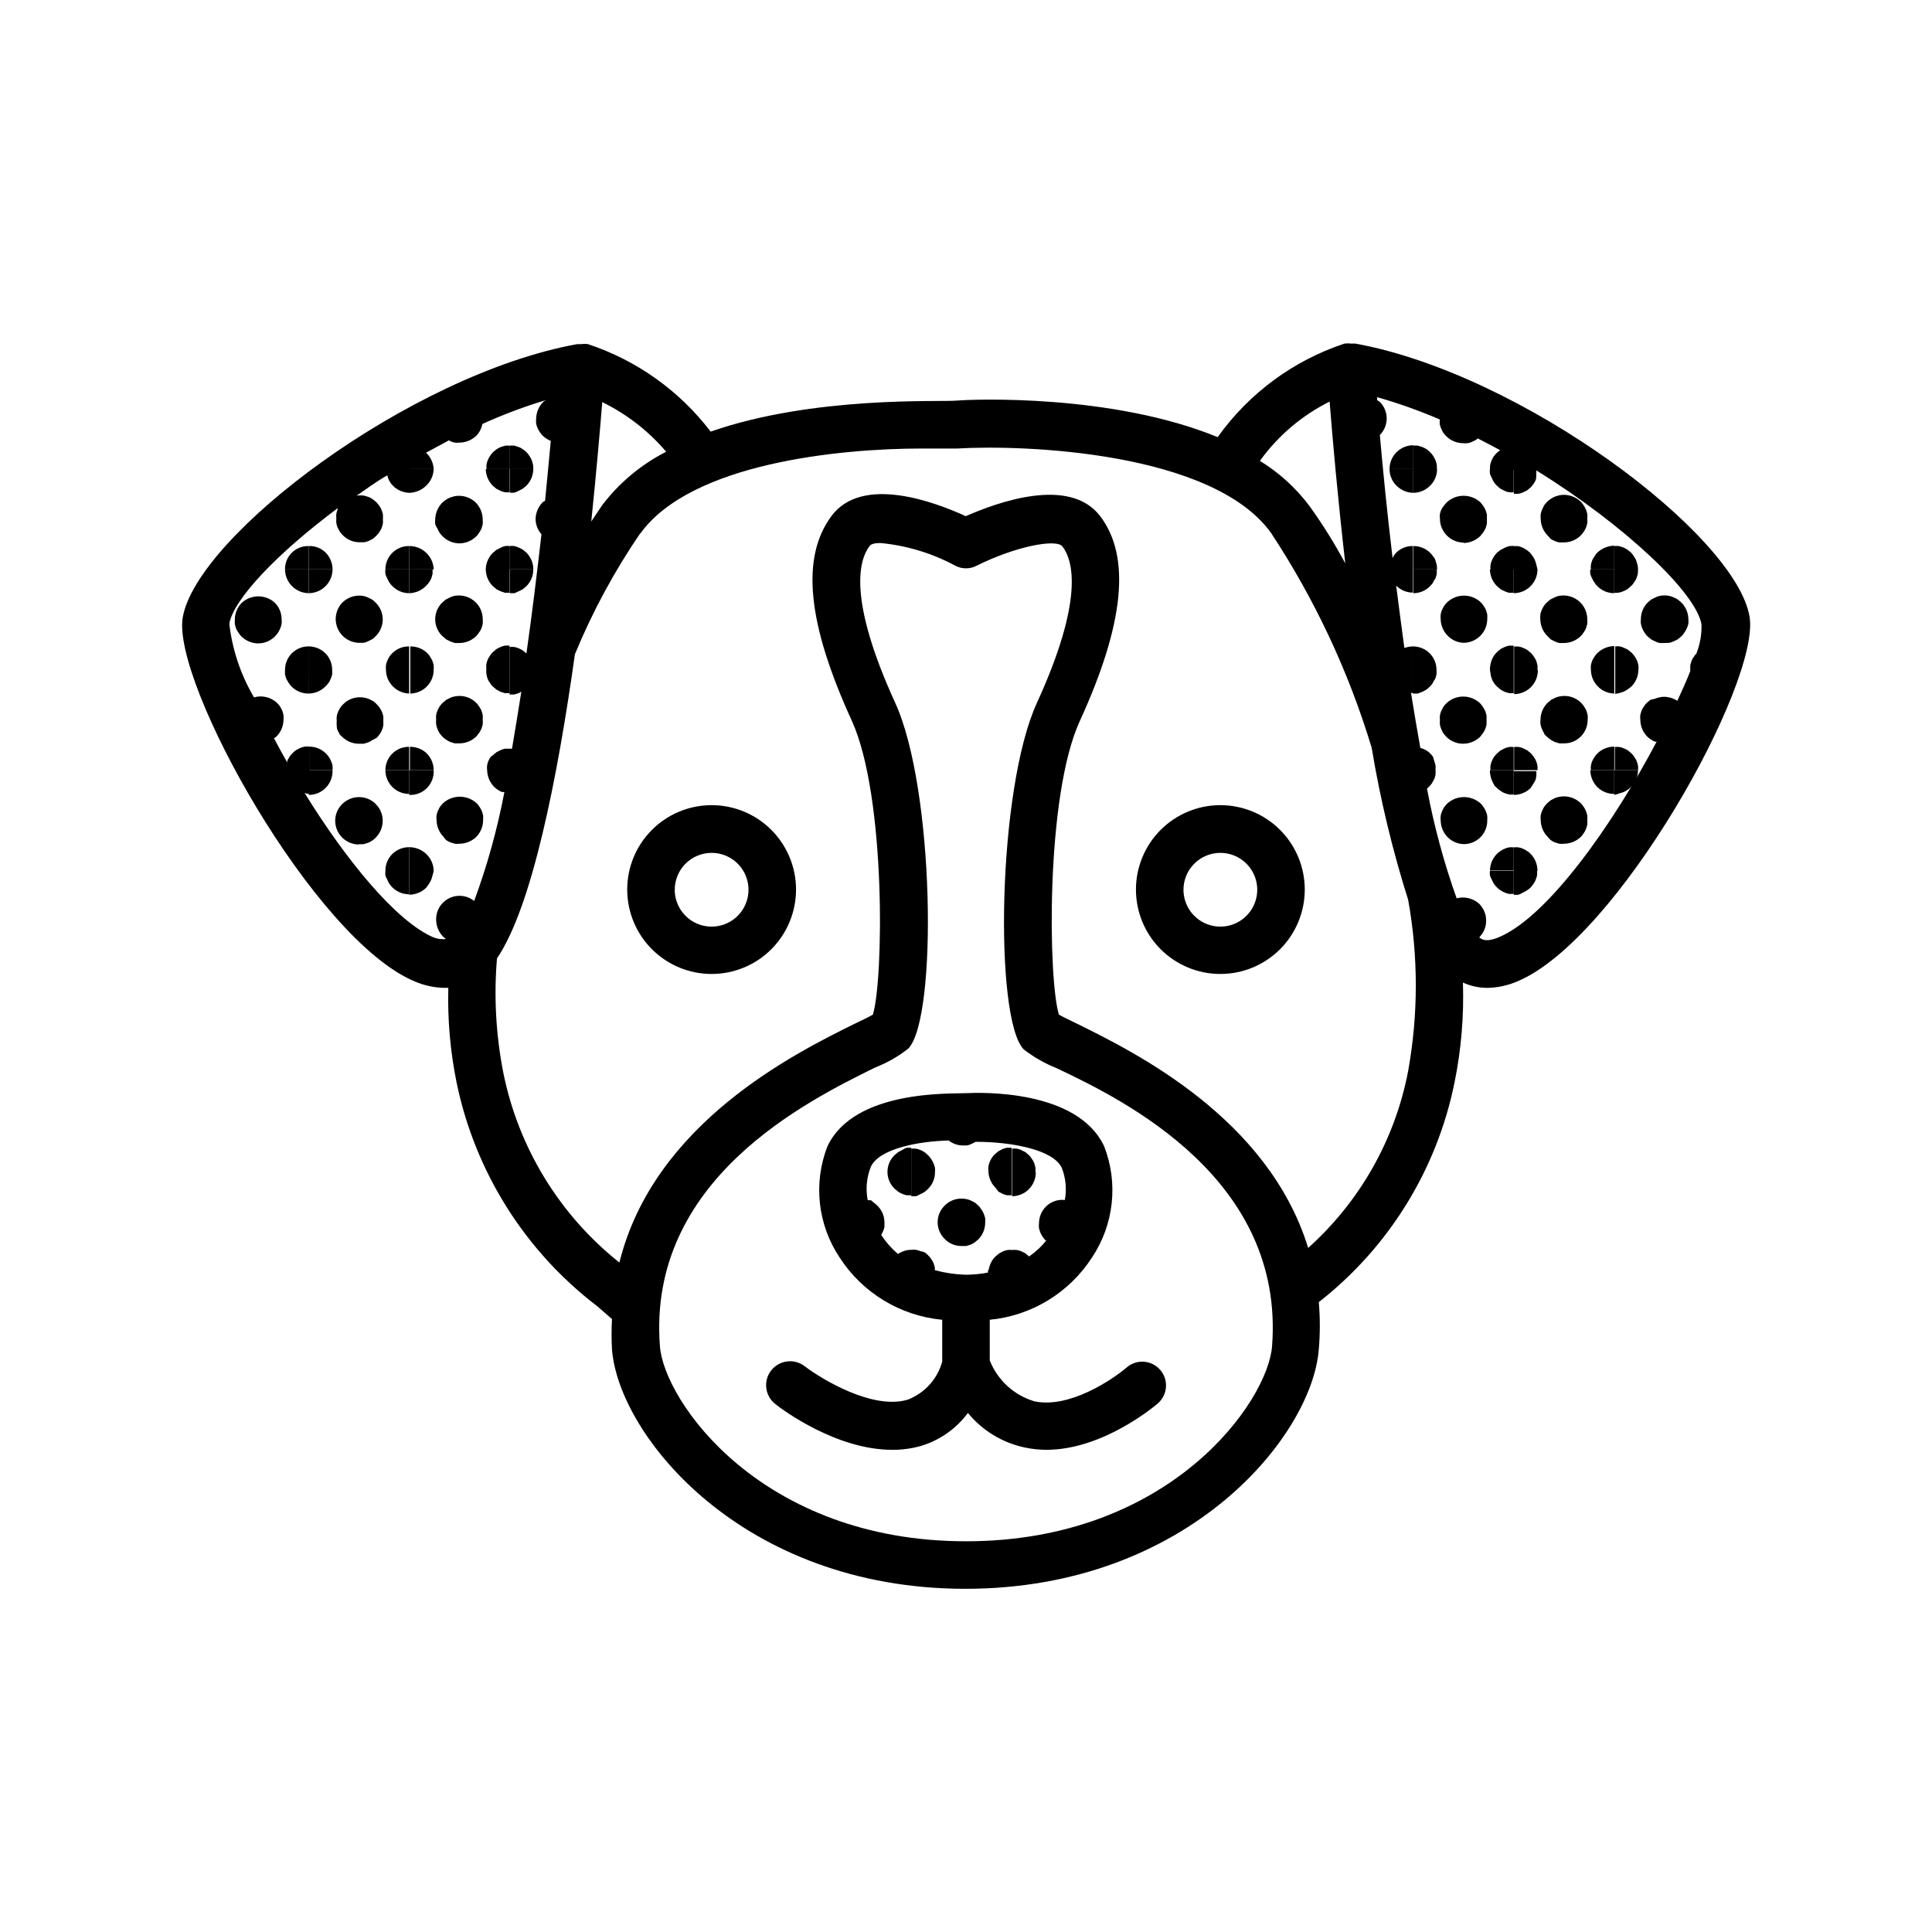 <?xml version="1.0" encoding="UTF-8"?>
<!-- Uploaded to: SVG Repo, www.svgrepo.com, Generator: SVG Repo Mixer Tools -->
<svg fill="#000000" width="800px" height="800px" version="1.1" viewBox="144 144 512 512" xmlns="http://www.w3.org/2000/svg">
 <g>
  <path d="m253.89 404.08c2.531 1.098 5.254 1.68 8.012 1.715h0.906c-0.223 8.453 0.52 16.906 2.215 25.191 4.887 23.578 18.125 44.602 37.281 59.195l3.879 3.375c-0.148 2.668-0.148 5.344 0 8.012 1.715 22.773 34.461 63.48 93.656 63.48 59.199 0 91.945-40.707 93.656-63.48h0.004c0.355-4.156 0.355-8.336 0-12.496 18.555-14.5 31.316-35.156 35.973-58.238 1.77-8.699 2.516-17.578 2.219-26.449 1.977 0.902 4.121 1.383 6.297 1.41 2.789-0.023 5.551-0.605 8.109-1.715 26.652-11.082 64.387-79.098 61.566-96.582-3.527-21.715-60.207-64.387-104.49-72.449h-1.059v0.004c-0.602-0.078-1.211-0.078-1.812 0-13.551 4.488-25.316 13.168-33.605 24.789-27.859-11.438-64.641-10.078-69.223-9.672-4.586 0.402-37.785-1.312-65.145 8.211-8.254-10.82-19.578-18.898-32.496-23.176-0.617-0.098-1.246-0.098-1.863 0h-1.059c-44.285 8.062-100.76 50.734-104.49 72.449-2.871 17.328 34.863 85.344 61.465 96.426zm227.22 96.684c-1.109 14.609-26.906 51.691-81.113 51.691-54.211 0-80.008-37.082-81.113-51.691-3.375-44.082 38.945-64.941 57.031-73.859 3.172-1.23 6.144-2.926 8.816-5.039 7.758-8.16 6.953-68.871-3.527-91.691-12.496-27.355-9.621-37.734-6.75-41.465 0.352-0.555 1.41-0.805 2.871-0.805 6.934 0.652 13.664 2.691 19.797 5.992 1.797 0.961 3.949 0.961 5.746 0 10.078-5.039 21.16-7.254 22.723-5.039 2.82 3.727 5.691 14.105-6.801 41.414-10.48 22.824-11.336 83.582-3.527 91.793v0.004c2.684 2.09 5.652 3.785 8.816 5.035 18.086 8.566 60.406 29.426 57.031 73.66zm44.438-245.46h-0.004c-0.023 0.352-0.023 0.707 0 1.059 0.066 0.398 0.184 0.789 0.355 1.156 0.152 0.387 0.336 0.758 0.551 1.109 0.242 0.344 0.512 0.664 0.809 0.957 1.176 1.18 2.766 1.848 4.434 1.863 0.418 0.051 0.84 0.051 1.258 0 0.398-0.07 0.789-0.188 1.16-0.352l1.109-0.555 0.402-0.352c2.016 1.008 3.981 2.066 5.945 3.125-0.34 0.223-0.66 0.477-0.957 0.754-0.297 0.297-0.566 0.617-0.809 0.957-0.215 0.355-0.398 0.727-0.555 1.109-0.168 0.367-0.289 0.758-0.352 1.16-0.051 0.418-0.051 0.84 0 1.258h6.297v-3.375 9.672c0.418 0.051 0.844 0.051 1.262 0 0.398-0.062 0.789-0.184 1.156-0.352l1.109-0.555 0.957-0.805c0.281-0.297 0.531-0.617 0.758-0.957 0.25-0.344 0.453-0.715 0.602-1.109 0.086-0.516 0.121-1.039 0.102-1.562 0.023-0.285 0.023-0.57 0-0.855 23.73 14.711 42.473 32.598 43.781 40.859 0.07 2.633-0.395 5.254-1.359 7.707-0.262 0.23-0.48 0.504-0.656 0.805-0.25 0.324-0.453 0.68-0.605 1.059-0.141 0.398-0.258 0.801-0.352 1.211-0.023 0.402-0.023 0.805 0 1.207-0.023 0.117-0.023 0.238 0 0.355-0.957 2.418-2.117 5.039-3.426 7.859-0.352-0.215-0.723-0.402-1.109-0.555-0.367-0.172-0.758-0.289-1.156-0.355-0.812-0.203-1.66-0.203-2.469 0-0.402 0.066-0.793 0.184-1.16 0.355l-1.258 0.301-0.957 0.805c-0.297 0.285-0.551 0.605-0.758 0.957-0.238 0.332-0.441 0.688-0.605 1.059-0.141 0.398-0.258 0.801-0.352 1.211-0.047 0.402-0.047 0.809 0 1.207 0.004 1.676 0.656 3.281 1.812 4.484 0.297 0.281 0.617 0.535 0.957 0.758 0.344 0.25 0.715 0.453 1.109 0.605h0.453c-11.387 21.613-28.816 46.5-41.965 51.891-2.621 1.059-3.981 0.855-5.039 0l0.754-0.957c0.473-0.684 0.797-1.453 0.957-2.266 0.137-0.82 0.137-1.652 0-2.469-0.16-0.816-0.484-1.586-0.957-2.269-0.223-0.34-0.477-0.66-0.754-0.957-1.625-1.465-3.879-2.016-5.996-1.461-3.379-9.469-6.004-19.188-7.859-29.07l0.504-0.453c0.301-0.301 0.555-0.656 0.805-0.957l0.605-1.109c0.148-0.375 0.266-0.762 0.355-1.156 0.023-0.422 0.023-0.84 0-1.262 0.023-0.402 0.023-0.805 0-1.207-0.098-0.41-0.215-0.812-0.355-1.211l-0.301-1.059c-0.242-0.34-0.512-0.66-0.809-0.957-0.715-0.688-1.602-1.176-2.566-1.41-0.855-4.734-1.664-9.621-2.469-14.559h0.605l-0.004-12.344c-0.805 0.008-1.602 0.145-2.367 0.402-0.754-5.492-1.461-11.035-2.168-16.523h0.004c1.164 1.195 2.762 1.871 4.434 1.863v-12.344c-1.656-0.039-3.258 0.598-4.434 1.762-0.395 0.418-0.715 0.895-0.957 1.414-1.41-11.738-2.519-22.922-3.375-32.598 1.16-1.164 1.816-2.738 1.816-4.383 0-1.645-0.656-3.223-1.816-4.383-0.227-0.172-0.461-0.32-0.707-0.453v-0.809c5.644 1.617 11.18 3.586 16.574 5.894zm-29.172-4.734c0.754 9.574 2.117 25.191 4.133 42.723h-0.004c-2.805-5.238-5.953-10.289-9.422-15.117-3.594-4.816-8.074-8.902-13.199-12.039 4.801-6.66 11.145-12.055 18.492-15.719zm-192.76 0c6.484 3.172 12.246 7.648 16.926 13.148-6.68 3.406-12.5 8.277-17.027 14.258l-2.82 4.231c1.359-13.199 2.316-24.281 2.922-31.789zm10.078 34.812c13.453-18.641 52.801-22.52 74.613-22.52h8.566 0.754c17.887-1.059 67.66 0.855 83.18 22.32l-0.004-0.004c11.609 17.602 20.605 36.797 26.703 56.98 2.266 13.648 5.496 27.117 9.672 40.305 2.699 14.996 2.699 30.352 0 45.344-3.453 18.117-12.766 34.598-26.5 46.906-10.578-34.41-45.945-51.844-61.012-59.301-1.863-0.906-3.879-1.863-5.039-2.519-2.82-8.867-3.629-57.887 5.543-77.84 11.789-25.746 13.551-43.527 5.391-54.262-8.16-10.73-27.457-3.578-35.621 0-8.16-3.727-27.457-11.035-35.621 0-8.156 11.039-6.344 28.52 5.445 54.266 9.117 20.152 8.363 69.023 5.543 77.84-1.109 0.656-3.125 1.613-5.039 2.519-15.617 7.754-53 26.246-62.121 63.176-15.887-12.633-26.789-30.48-30.781-50.383-1.945-9.949-2.508-20.121-1.664-30.227 9.27-13.602 16.02-47.609 20.656-80.609 4.656-11.293 10.484-22.066 17.383-32.145zm-92.754 62.723h5.039v-6.246c-0.402-0.051-0.809-0.051-1.211 0-0.414 0.07-0.82 0.188-1.211 0.352l-1.059 0.555h0.004c-0.352 0.227-0.676 0.5-0.957 0.805-0.297 0.297-0.566 0.617-0.809 0.957l-0.605 1.059v0.504c-1.211-2.168-2.418-4.332-3.527-6.449h0.004c0.227-0.133 0.449-0.285 0.652-0.453 1.191-1.188 1.863-2.801 1.867-4.484 0.047-0.398 0.047-0.805 0-1.207-0.074-0.414-0.191-0.82-0.355-1.211-0.164-0.363-0.348-0.715-0.555-1.059-0.238-0.34-0.508-0.66-0.805-0.957-1.633-1.523-3.949-2.078-6.098-1.461-3.519-5.969-5.75-12.609-6.547-19.496 1.059-6.398 12.543-18.59 28.719-30.633v0.301l-0.004 0.004c-0.164 0.371-0.281 0.758-0.352 1.156-0.051 0.422-0.051 0.844 0 1.262-0.047 0.402-0.047 0.809 0 1.207 0.07 0.418 0.188 0.824 0.352 1.211 0.168 0.363 0.352 0.715 0.555 1.059 0.242 0.34 0.512 0.66 0.809 0.957 1.16 1.195 2.762 1.871 4.434 1.863h1.258c0.398-0.07 0.789-0.188 1.16-0.352 0.383-0.156 0.754-0.34 1.105-0.555 0.328-0.242 0.629-0.512 0.91-0.805 0.293-0.297 0.562-0.617 0.805-0.961 0.219-0.34 0.422-0.691 0.605-1.055 0.141-0.398 0.258-0.801 0.352-1.211 0.023-0.402 0.023-0.805 0-1.207 0.023-0.422 0.023-0.844 0-1.262-0.094-0.391-0.211-0.781-0.352-1.16-0.172-0.383-0.375-0.754-0.605-1.105-0.25-0.301-0.504-0.656-0.805-0.957l-0.906-0.754-0.004-0.004c-0.34-0.25-0.711-0.453-1.105-0.605l-1.16-0.352c-0.668-0.102-1.348-0.102-2.016 0 2.621-1.812 5.039-3.629 8.113-5.391 0.215 1.055 0.742 2.019 1.508 2.769 1.18 1.18 2.769 1.852 4.434 1.867v-8.266 1.965h6.352c-0.098-1.645-0.82-3.195-2.016-4.332l6.047-3.273 0.453 0.25h-0.004c0.371 0.172 0.762 0.289 1.16 0.355 0.402 0.047 0.809 0.047 1.211 0 1.676-0.023 3.281-0.691 4.481-1.863 0.812-0.852 1.355-1.918 1.562-3.074 5.481-2.488 11.117-4.609 16.879-6.348 0 0-0.555 0.301-0.754 0.504-1.176 1.199-1.844 2.805-1.867 4.484-0.047 0.398-0.047 0.805 0 1.207 0.066 0.402 0.184 0.789 0.355 1.16 0.148 0.395 0.352 0.766 0.602 1.105 0.211 0.352 0.465 0.676 0.758 0.961 0.629 0.598 1.363 1.078 2.164 1.41-0.453 5.039-0.957 10.078-1.512 15.871l0.004-0.004c-0.23 0.117-0.449 0.254-0.656 0.406-1.172 1.199-1.84 2.805-1.863 4.481 0.027 1.473 0.582 2.883 1.559 3.981-1.16 10.078-2.469 20.957-3.981 31.59l-0.957-0.805c-0.352-0.215-0.723-0.402-1.105-0.555-0.371-0.172-0.758-0.289-1.16-0.352-0.418-0.055-0.84-0.055-1.258 0v12.594h1.258l1.16-0.352 0.707-0.402c-0.805 5.039-1.613 10.078-2.469 15.113h-0.605v3.426-3.426h-1.211c-0.402 0.062-0.789 0.184-1.16 0.352l-1.109 0.555-0.957 0.805h0.004c-0.215 0.137-0.418 0.285-0.605 0.453-0.238 0.332-0.441 0.688-0.605 1.059-0.164 0.391-0.281 0.793-0.352 1.211-0.051 0.402-0.051 0.805 0 1.207 0.023 0.832 0.195 1.648 0.504 2.418 0.148 0.395 0.352 0.77 0.605 1.109 0.219 0.344 0.473 0.664 0.754 0.957 0.297 0.281 0.617 0.531 0.957 0.758 0.34 0.25 0.715 0.453 1.109 0.602h0.656-0.004c-1.871 9.828-4.551 19.484-8.008 28.871-1.891-1.52-4.488-1.797-6.656-0.715-2.164 1.082-3.504 3.332-3.422 5.75 0.027 1.664 0.695 3.254 1.863 4.434 0.242 0.219 0.492 0.422 0.758 0.605-1.109 0.133-2.231-0.004-3.273-0.402-10.078-4.281-23.477-20.906-34.207-38.289h-0.004c0.406 0.137 0.832 0.223 1.262 0.25v-6.297z"/>
  <path d="m285.23 267.04c-0.086-0.395-0.203-0.781-0.352-1.16-0.152-0.395-0.355-0.766-0.605-1.105-0.219-0.344-0.473-0.664-0.754-0.957-0.297-0.281-0.617-0.535-0.961-0.758-0.34-0.25-0.711-0.453-1.105-0.605l-1.16-0.352c-0.418-0.051-0.84-0.051-1.258 0v6.195h6.297c0.02-0.422-0.016-0.844-0.102-1.258z"/>
  <path d="m281.45 274.05c0.383-0.156 0.754-0.34 1.105-0.555l0.957-0.805h0.004c1.164-1.184 1.816-2.777 1.812-4.434h-6.246v6.297c0.418 0.047 0.84 0.047 1.258 0 0.391-0.117 0.766-0.285 1.109-0.504z"/>
  <path d="m283.52 290.47-0.957-0.805h-0.004c-0.352-0.215-0.723-0.398-1.105-0.555-0.367-0.188-0.758-0.32-1.16-0.402-0.418-0.051-0.84-0.051-1.258 0v6.195h6.297c0.004-1.656-0.648-3.25-1.812-4.434z"/>
  <path d="m281.45 300.7c0.383-0.156 0.754-0.34 1.105-0.555l0.957-0.805 0.004-0.004c1.164-1.18 1.816-2.773 1.812-4.434h-6.246v6.297h1.258z"/>
  <path d="m279.09 262.11c-0.402-0.047-0.809-0.047-1.211 0l-1.16 0.352c-0.395 0.152-0.766 0.355-1.105 0.605-0.344 0.223-0.664 0.477-0.957 0.758-0.285 0.293-0.535 0.613-0.758 0.957-0.25 0.34-0.453 0.711-0.605 1.105-0.168 0.371-0.289 0.762-0.352 1.16-0.051 0.418-0.051 0.84 0 1.258h6.148z"/>
  <path d="m275.56 273.54 1.109 0.555h-0.004c0.371 0.168 0.762 0.289 1.16 0.352 0.402 0.047 0.809 0.047 1.211 0v-6.148h-6.301c0.02 1.668 0.688 3.258 1.867 4.434z"/>
  <path d="m276.66 289.16-1.109 0.555-0.957 0.805h0.004c-1.18 1.176-1.848 2.769-1.867 4.434h6.352v-6.246c-0.402-0.047-0.809-0.047-1.211 0-0.422 0.094-0.828 0.246-1.211 0.453z"/>
  <path d="m258.93 268.3h-6.5v6.301c1.676-0.023 3.281-0.691 4.484-1.867 1.238-1.145 1.965-2.742 2.016-4.434z"/>
  <path d="m259.94 284.12c0.164 0.363 0.348 0.719 0.551 1.059 0.242 0.344 0.512 0.664 0.809 0.957 1.176 1.18 2.766 1.848 4.434 1.863 1.68-0.012 3.289-0.68 4.484-1.863 0.293-0.281 0.547-0.605 0.754-0.957 0.238-0.328 0.441-0.684 0.605-1.059 0.141-0.395 0.258-0.797 0.352-1.207 0.027-0.402 0.027-0.809 0-1.211-0.004-1.672-0.656-3.277-1.812-4.484-1.5-1.469-3.629-2.109-5.695-1.711l-1.16 0.352h0.004c-0.395 0.152-0.77 0.355-1.109 0.605-0.34 0.223-0.66 0.477-0.957 0.754-1.172 1.203-1.84 2.809-1.863 4.484-0.051 0.402-0.051 0.809 0 1.211 0.148 0.426 0.352 0.832 0.605 1.207z"/>
  <path d="m256.92 290.47c-1.207-1.152-2.816-1.785-4.484-1.762v6.195h6.5c-0.051-1.688-0.777-3.285-2.016-4.434z"/>
  <path d="m275.56 300.14c0.352 0.215 0.723 0.398 1.105 0.555l1.16 0.402h1.211v-6.199h-6.301c0.02 1.668 0.688 3.258 1.867 4.434z"/>
  <path d="m273.24 323.92c0.152 0.379 0.355 0.734 0.605 1.059 0.195 0.363 0.449 0.684 0.758 0.957l0.957 0.805 1.109 0.605 1.16 0.352h1.211v-12.594h-0.004c-0.402-0.047-0.809-0.047-1.211 0-0.398 0.066-0.789 0.184-1.16 0.355-0.383 0.152-0.754 0.34-1.105 0.551l-0.957 0.805v0.004c-0.297 0.281-0.551 0.605-0.758 0.957-0.25 0.324-0.453 0.68-0.605 1.059-0.16 0.387-0.281 0.793-0.352 1.207-0.047 0.402-0.047 0.809 0 1.211-0.047 0.418-0.047 0.84 0 1.258 0.059 0.484 0.18 0.957 0.352 1.41z"/>
  <path d="m257.67 298.38c0.23-0.332 0.434-0.688 0.605-1.059 0.141-0.395 0.258-0.797 0.352-1.207 0.027-0.402 0.027-0.809 0-1.211h-6.195v6.301c1.695-0.031 3.312-0.738 4.484-1.965 0.281-0.258 0.535-0.547 0.754-0.859z"/>
  <path d="m262.26 313.45 1.109 0.555 1.16 0.402h1.211-0.004c1.68-0.004 3.293-0.676 4.484-1.863 0.289-0.289 0.543-0.609 0.754-0.961 0.25-0.32 0.453-0.676 0.605-1.055 0.141-0.398 0.258-0.801 0.352-1.211 0.027-0.402 0.027-0.805 0-1.207 0.004-1.66-0.648-3.254-1.812-4.434-1.492-1.492-3.621-2.152-5.695-1.766-0.402 0.082-0.793 0.219-1.156 0.402l-1.109 0.555-0.957 0.805v0.004c-1.195 1.164-1.867 2.762-1.867 4.434 0 1.668 0.672 3.266 1.867 4.434z"/>
  <path d="m258.93 321.5c0.023-0.402 0.023-0.805 0-1.207-0.098-0.41-0.215-0.812-0.355-1.211-0.18-0.363-0.383-0.715-0.605-1.059-0.211-0.348-0.465-0.668-0.754-0.957-1.203-1.152-2.816-1.785-4.484-1.762v12.496-0.004c3.438-0.055 6.199-2.856 6.199-6.297z"/>
  <path d="m259.94 337.22c0.152 0.387 0.336 0.754 0.551 1.109 0.25 0.301 0.504 0.656 0.805 0.957h0.004c0.297 0.281 0.617 0.531 0.957 0.758 0.352 0.23 0.723 0.43 1.109 0.602l1.16 0.352h1.211l-0.004 0.004c1.672-0.008 3.277-0.656 4.484-1.816l0.754-0.957c0.25-0.34 0.453-0.711 0.605-1.105 0.148-0.379 0.266-0.766 0.352-1.16 0.023-0.422 0.023-0.84 0-1.262 0.027-0.402 0.027-0.805 0-1.207-0.094-0.41-0.211-0.812-0.352-1.211-0.164-0.371-0.367-0.727-0.605-1.059-0.207-0.352-0.461-0.672-0.754-0.957-1.488-1.492-3.629-2.137-5.695-1.711-0.398 0.062-0.789 0.184-1.156 0.352l-1.109 0.555-0.957 0.805c-0.297 0.297-0.566 0.617-0.809 0.957-0.203 0.344-0.387 0.695-0.551 1.059-0.164 0.391-0.285 0.797-0.355 1.211-0.047 0.402-0.047 0.809 0 1.207-0.047 0.422-0.047 0.844 0 1.262 0.062 0.434 0.184 0.855 0.355 1.258z"/>
  <path d="m258.93 348.11c0-1.66-0.652-3.25-1.816-4.434-1.203-1.152-2.816-1.785-4.484-1.762v6.195z"/>
  <path d="m258.93 348.11h-6.5v6.551c1.758 0.09 3.469-0.574 4.711-1.824 1.238-1.25 1.891-2.969 1.789-4.727z"/>
  <path d="m262.26 366.64c0.34 0.25 0.711 0.457 1.109 0.605l1.16 0.352-0.004 0.004c0.402 0.047 0.809 0.047 1.211 0 1.672-0.008 3.277-0.656 4.484-1.816 1.168-1.199 1.816-2.809 1.812-4.484 0.023-0.402 0.023-0.805 0-1.207-0.086-0.395-0.207-0.781-0.352-1.16-0.152-0.395-0.355-0.766-0.605-1.109-0.207-0.352-0.461-0.672-0.758-0.957-2.519-2.309-6.394-2.309-8.914 0-0.297 0.297-0.566 0.617-0.809 0.957-0.215 0.355-0.398 0.727-0.555 1.109-0.168 0.367-0.289 0.758-0.352 1.16-0.047 0.402-0.047 0.809 0 1.207 0.023 1.68 0.691 3.285 1.863 4.484 0.199 0.312 0.438 0.602 0.707 0.855z"/>
  <path d="m256.92 370.27c-1.219-1.133-2.82-1.762-4.484-1.762v6.297h6.5c-0.035-1.723-0.762-3.356-2.016-4.535z"/>
  <path d="m257.67 378.23c0.469-0.684 0.797-1.453 0.957-2.266 0.125-0.383 0.227-0.77 0.305-1.16h-6.5v6.297c1.672-0.004 3.277-0.656 4.484-1.812 0.281-0.328 0.535-0.684 0.754-1.059z"/>
  <path d="m252.43 288.71c-1.66-0.027-3.266 0.613-4.449 1.777-1.184 1.168-1.848 2.758-1.848 4.418h6.297z"/>
  <path d="m230.27 290.42c-1.18-1.16-2.785-1.777-4.434-1.715v6.195h6.297c-0.004-1.68-0.672-3.293-1.863-4.481z"/>
  <path d="m246.64 297.32c0.152 0.371 0.34 0.723 0.551 1.059 0.23 0.352 0.5 0.676 0.809 0.957 1.164 1.199 2.762 1.871 4.434 1.867v-6.301h-6.297c-0.051 0.402-0.051 0.809 0 1.211 0.117 0.422 0.285 0.828 0.504 1.207z"/>
  <path d="m252.43 327.8v-12.492c-1.656-0.039-3.258 0.598-4.434 1.762-0.309 0.285-0.578 0.605-0.809 0.957-0.203 0.344-0.387 0.695-0.551 1.059-0.164 0.391-0.285 0.793-0.355 1.211-0.047 0.402-0.047 0.805 0 1.207 0.027 3.469 2.832 6.269 6.297 6.297z"/>
  <path d="m232.13 294.9h-6.297v6.301c3.465-0.027 6.269-2.832 6.297-6.301z"/>
  <path d="m239.13 314.35h1.258c0.402-0.086 0.793-0.223 1.16-0.402l1.109-0.555c0.324-0.242 0.629-0.512 0.906-0.809 1.191-1.164 1.867-2.762 1.867-4.434 0-1.668-0.676-3.266-1.867-4.434-0.277-0.293-0.582-0.562-0.906-0.805l-1.109-0.555c-0.367-0.18-0.758-0.316-1.16-0.402-2.07-0.395-4.207 0.266-5.691 1.762-1.715 1.809-2.203 4.461-1.242 6.762 0.957 2.297 3.184 3.816 5.676 3.871z"/>
  <path d="m252.43 348.11v-6.195c-1.66-0.027-3.266 0.613-4.449 1.777s-1.848 2.758-1.848 4.418z"/>
  <path d="m231.07 324.98c0.234-0.324 0.422-0.68 0.555-1.059 0.18-0.367 0.316-0.758 0.402-1.156 0.023-0.422 0.023-0.84 0-1.262 0.008-1.668-0.664-3.269-1.863-4.434-1.188-1.148-2.781-1.785-4.434-1.762v12.496-0.004c1.66 0.004 3.254-0.648 4.434-1.812 0.332-0.309 0.633-0.645 0.906-1.008z"/>
  <path d="m233.34 337.22c0.152 0.387 0.34 0.754 0.551 1.109 0 0.301 0.504 0.656 0.805 0.957h0.004c1.18 1.164 2.773 1.816 4.434 1.812h1.258l1.16-0.352c0.395-0.152 0.766-0.355 1.109-0.605l1.156-0.602c0.301-0.301 0.555-0.656 0.805-0.957h0.004c0.23-0.355 0.434-0.727 0.602-1.109 0.141-0.379 0.262-0.766 0.355-1.16 0.023-0.418 0.023-0.84 0-1.258 0.023-0.402 0.023-0.809 0-1.211-0.094-0.41-0.215-0.812-0.355-1.207-0.18-0.363-0.383-0.719-0.602-1.059-0.242-0.344-0.512-0.664-0.809-0.957-0.277-0.297-0.582-0.566-0.906-0.809l-1.109-0.555c-0.367-0.16-0.758-0.281-1.156-0.352-2.066-0.434-4.211 0.211-5.695 1.715-0.293 0.293-0.562 0.613-0.805 0.957-0.203 0.34-0.391 0.695-0.555 1.059-0.164 0.387-0.281 0.793-0.352 1.207-0.051 0.402-0.051 0.809 0 1.211-0.051 0.418-0.051 0.84 0 1.258 0.004 0.305 0.039 0.609 0.102 0.906z"/>
  <path d="m232.13 348.11c0.023-0.402 0.023-0.805 0-1.207-0.09-0.418-0.223-0.824-0.402-1.211-0.145-0.371-0.332-0.727-0.555-1.059-0.242-0.34-0.512-0.66-0.805-0.957-1.176-1.172-2.773-1.828-4.434-1.812v6.246z"/>
  <path d="m248 352.59c1.18 1.164 2.773 1.816 4.434 1.812v-6.297h-6.297c0 1.684 0.672 3.297 1.863 4.484z"/>
  <path d="m246.14 374.81h6.297v-6.297c-1.652-0.012-3.242 0.621-4.434 1.762-1.219 1.191-1.895 2.832-1.863 4.535z"/>
  <path d="m232.13 348.11h-6.297v6.551c1.668 0 3.273-0.664 4.453-1.844 1.18-1.184 1.844-2.785 1.844-4.453z"/>
  <path d="m239.13 367.7c0.418 0.051 0.84 0.051 1.258 0l1.16-0.352c0.395-0.152 0.766-0.355 1.109-0.605 0.336-0.207 0.641-0.461 0.906-0.754 1.191-1.188 1.859-2.801 1.863-4.484 0-1.668-0.672-3.266-1.863-4.434-0.266-0.293-0.57-0.547-0.906-0.758-0.344-0.25-0.715-0.453-1.109-0.602-0.371-0.164-0.762-0.285-1.16-0.355-2.062-0.406-4.195 0.234-5.691 1.715-1.195 1.168-1.867 2.766-1.863 4.434 0 1.668 0.66 3.273 1.844 4.453 1.18 1.18 2.781 1.844 4.453 1.844z"/>
  <path d="m246.64 377.12c0.152 0.383 0.34 0.754 0.551 1.109 0.242 0.34 0.512 0.66 0.809 0.957 1.18 1.164 2.773 1.816 4.434 1.812v-6.195h-6.297c-0.051 0.402-0.051 0.809 0 1.207 0.113 0.391 0.285 0.766 0.504 1.109z"/>
  <path d="m225.83 288.71c-1.668-0.055-3.289 0.578-4.481 1.746-1.188 1.172-1.848 2.781-1.816 4.449h6.297z"/>
  <path d="m225.83 301.2v-6.301h-6.297c0.027 3.469 2.828 6.273 6.297 6.301z"/>
  <path d="m208.05 303.77c-1.164 1.184-1.816 2.777-1.812 4.434-0.027 0.402-0.027 0.809 0 1.211 0.094 0.41 0.211 0.812 0.352 1.207 0.172 0.371 0.375 0.727 0.605 1.059 0.211 0.348 0.465 0.672 0.754 0.957 1.191 1.191 2.801 1.863 4.484 1.867 1.672 0.004 3.269-0.668 4.434-1.867 0.309-0.281 0.578-0.605 0.805-0.957 0.215-0.336 0.402-0.688 0.555-1.059 0.191-0.418 0.324-0.855 0.406-1.309 0.047-0.402 0.047-0.809 0-1.207 0.004-1.672-0.668-3.273-1.867-4.434-2.5-2.211-6.266-2.168-8.715 0.098z"/>
  <path d="m225.83 321.5v-6.195c-1.66-0.027-3.262 0.613-4.449 1.777-1.184 1.168-1.848 2.758-1.848 4.418-0.023 0.422-0.023 0.84 0 1.262 0.094 0.391 0.211 0.777 0.352 1.156l0.605 1.059c0.238 0.359 0.508 0.695 0.805 1.008 1.184 1.164 2.773 1.816 4.434 1.812z"/>
  <path d="m577.95 293.7c-0.094-0.41-0.215-0.812-0.355-1.211-0.148-0.379-0.355-0.734-0.602-1.059-0.227-0.355-0.477-0.691-0.758-1.004l-0.957-0.754v-0.004c-0.352-0.23-0.723-0.434-1.109-0.605l-1.16-0.352h0.004c-0.402-0.047-0.809-0.047-1.211 0v6.297h6.297c0.008-0.441-0.043-0.883-0.148-1.309z"/>
  <path d="m573.01 301.05c0.398-0.062 0.789-0.184 1.156-0.352 0.387-0.156 0.758-0.34 1.109-0.555l1.059-0.906c0.289-0.289 0.543-0.609 0.754-0.957 0.25-0.324 0.453-0.68 0.605-1.059 0.141-0.398 0.258-0.801 0.352-1.211 0.051-0.402 0.051-0.809 0-1.207h-6.246v6.297c0.402 0.031 0.809 0.016 1.211-0.051z"/>
  <path d="m579.25 310.62c0.152 0.379 0.355 0.738 0.605 1.059 0.195 0.363 0.449 0.684 0.754 0.957l0.957 0.805 1.109 0.555v0.004c0.367 0.184 0.758 0.32 1.16 0.402h1.258l1.309-0.051c0.406-0.082 0.793-0.219 1.16-0.402 0.383-0.156 0.754-0.34 1.109-0.555l0.957-0.805v-0.004c0.305-0.27 0.562-0.594 0.754-0.957 0.25-0.32 0.453-0.68 0.605-1.055 0.203-0.402 0.355-0.824 0.453-1.262 0.051-0.402 0.051-0.809 0-1.207-0.016-1.668-0.684-3.258-1.863-4.434l-0.957-0.805v-0.004c-0.355-0.215-0.727-0.398-1.109-0.555-0.367-0.184-0.754-0.32-1.156-0.402-0.816-0.148-1.656-0.148-2.469 0-0.406 0.082-0.793 0.219-1.16 0.402l-1.109 0.555-0.957 0.805v0.004c-1.164 1.18-1.816 2.773-1.812 4.434-0.051 0.398-0.051 0.805 0 1.207 0.105 0.445 0.242 0.883 0.402 1.309z"/>
  <path d="m573.01 327.7 1.16-0.352-0.004-0.004c0.387-0.168 0.758-0.371 1.109-0.602l1.059-0.809c1.18-1.176 1.848-2.766 1.863-4.434 0.051-0.402 0.051-0.805 0-1.207-0.094-0.41-0.211-0.812-0.352-1.211-0.152-0.379-0.355-0.734-0.605-1.059-0.211-0.348-0.465-0.668-0.754-0.957l-0.957-0.805c-0.355-0.215-0.727-0.398-1.109-0.555-0.367-0.188-0.758-0.32-1.16-0.402-0.402-0.051-0.809-0.051-1.207 0v12.594z"/>
  <path d="m578.09 348.11c0.051-0.402 0.051-0.809 0-1.207-0.094-0.41-0.211-0.816-0.352-1.211-0.164-0.371-0.367-0.727-0.605-1.059-0.223-0.34-0.477-0.66-0.754-0.957l-0.957-0.805c-0.355-0.215-0.727-0.402-1.109-0.555-0.367-0.172-0.758-0.289-1.16-0.352-0.398-0.051-0.805-0.051-1.207 0v6.144z"/>
  <path d="m573.01 354.3 1.16-0.352-0.004-0.004c0.395-0.148 0.77-0.352 1.109-0.602 0.34-0.227 0.66-0.477 0.957-0.758 1.172-1.199 1.84-2.805 1.863-4.484h-6.297v6.551c0.418-0.066 0.824-0.188 1.211-0.352z"/>
  <path d="m571.8 288.61c-1.664 0.043-3.258 0.688-4.484 1.816-0.293 0.301-0.547 0.641-0.754 1.004-0.25 0.324-0.453 0.68-0.605 1.059-0.164 0.391-0.281 0.797-0.352 1.211-0.051 0.402-0.051 0.809 0 1.207h6.195z"/>
  <path d="m554.97 286.84c0.355 0.215 0.727 0.398 1.109 0.555 0.367 0.168 0.758 0.289 1.16 0.352h1.211-0.004c1.684-0.004 3.297-0.672 4.484-1.863 0.293-0.285 0.551-0.605 0.758-0.957 0.238-0.332 0.441-0.688 0.602-1.059 0.141-0.398 0.262-0.801 0.355-1.211 0.047-0.402 0.047-0.805 0-1.207 0.047-0.418 0.047-0.844 0-1.262-0.094-0.391-0.215-0.777-0.355-1.156-0.16-0.391-0.363-0.762-0.602-1.109-0.223-0.344-0.477-0.664-0.758-0.957-1.5-1.473-3.629-2.113-5.691-1.715l-1.16 0.352v0.004c-0.383 0.168-0.754 0.371-1.109 0.602-0.34 0.227-0.66 0.477-0.957 0.758-0.301 0.301-0.555 0.656-0.805 0.957l-0.555 1.16c-0.164 0.367-0.281 0.758-0.352 1.156-0.051 0.418-0.051 0.844 0 1.262 0.016 1.664 0.684 3.258 1.863 4.434z"/>
  <path d="m551.14 293.64c-0.094-0.395-0.211-0.781-0.352-1.16-0.152-0.379-0.355-0.734-0.605-1.059-0.223-0.355-0.477-0.691-0.754-1.004l-0.957-0.754-0.91-0.508c-0.363-0.188-0.754-0.32-1.156-0.402-0.418-0.055-0.844-0.055-1.262 0v6.195h6.301c-0.078-0.441-0.18-0.879-0.305-1.309z"/>
  <path d="m565.95 297.32c0.152 0.379 0.355 0.738 0.605 1.059 0.195 0.363 0.449 0.688 0.754 0.957 1.184 1.203 2.801 1.875 4.484 1.867v-6.301h-6.348c-0.047 0.402-0.047 0.809 0 1.211 0.121 0.422 0.289 0.828 0.504 1.207z"/>
  <path d="m571.8 327.8v-12.594c-1.676 0.039-3.273 0.703-4.484 1.863-0.305 0.273-0.559 0.598-0.754 0.957-0.25 0.324-0.453 0.68-0.605 1.059-0.164 0.391-0.281 0.793-0.352 1.211-0.051 0.402-0.051 0.805 0 1.207 0.016 1.668 0.684 3.258 1.863 4.434 1.145 1.164 2.699 1.832 4.332 1.863z"/>
  <path d="m551.45 294.9h-6.301v6.301c1.672 0 3.273-0.664 4.453-1.848 1.184-1.18 1.848-2.781 1.848-4.453z"/>
  <path d="m554.97 313.45 1.109 0.555c0.367 0.184 0.758 0.32 1.16 0.402h1.211-0.004c1.684-0.004 3.297-0.676 4.484-1.863 0.305-0.273 0.562-0.598 0.758-0.961 0.246-0.32 0.453-0.676 0.602-1.055 0.141-0.398 0.262-0.801 0.355-1.211 0.047-0.402 0.047-0.809 0-1.207 0-1.66-0.648-3.254-1.816-4.434-1.488-1.492-3.617-2.152-5.691-1.766-0.402 0.082-0.793 0.219-1.16 0.402l-1.109 0.555-0.957 0.805 0.004 0.004c-0.309 0.281-0.578 0.605-0.809 0.957-0.215 0.336-0.398 0.688-0.555 1.055-0.164 0.391-0.281 0.797-0.352 1.211-0.047 0.402-0.047 0.809 0 1.211 0.016 1.664 0.684 3.254 1.863 4.434z"/>
  <path d="m551.45 321.5c0.023-0.402 0.023-0.805 0-1.207-0.098-0.41-0.215-0.812-0.355-1.211-0.152-0.379-0.355-0.734-0.602-1.059-0.215-0.348-0.469-0.668-0.758-0.957l-0.957-0.805c-0.355-0.215-0.723-0.398-1.109-0.555-0.367-0.168-0.758-0.289-1.156-0.352-0.418-0.055-0.844-0.055-1.262 0v12.594c1.672 0 3.273-0.664 4.453-1.844 1.184-1.18 1.844-2.781 1.844-4.453z"/>
  <path d="m571.8 348.11v-6.246c-1.672-0.008-3.285 0.645-4.484 1.812-0.293 0.285-0.547 0.605-0.754 0.957-0.238 0.332-0.441 0.688-0.605 1.059-0.164 0.387-0.281 0.793-0.352 1.211-0.051 0.398-0.051 0.805 0 1.207z"/>
  <path d="m552.65 337.22c0.156 0.387 0.34 0.754 0.555 1.109 0 0.301 0.504 0.656 0.805 0.957 0.297 0.281 0.617 0.531 0.957 0.758 0.355 0.23 0.727 0.43 1.109 0.602l1.16 0.352h1.211l-0.004 0.004c1.68 0.027 3.297-0.629 4.484-1.816s1.844-2.805 1.816-4.484c0.047-0.398 0.047-0.805 0-1.207-0.098-0.41-0.215-0.812-0.355-1.211-0.164-0.371-0.363-0.727-0.605-1.059-0.207-0.352-0.461-0.672-0.754-0.957-1.488-1.492-3.629-2.137-5.691-1.711-0.402 0.062-0.793 0.184-1.16 0.352l-1.109 0.555-0.957 0.805c-1.18 1.18-1.848 2.769-1.863 4.434-0.051 0.422-0.051 0.844 0 1.262 0.078 0.434 0.215 0.859 0.402 1.258z"/>
  <path d="m551.45 348.11c0.023-0.402 0.023-0.805 0-1.207-0.098-0.41-0.215-0.816-0.355-1.211-0.16-0.371-0.363-0.727-0.602-1.059-0.227-0.34-0.477-0.66-0.758-0.957l-0.957-0.805-1.109-0.555c-0.367-0.172-0.758-0.289-1.156-0.352-0.418-0.055-0.844-0.055-1.262 0v6.144z"/>
  <path d="m567.31 352.59c1.199 1.168 2.812 1.82 4.484 1.812v-6.297h-6.348c0.023 1.68 0.691 3.285 1.863 4.484z"/>
  <path d="m550.39 351.63c0.25-0.34 0.453-0.715 0.602-1.109 0.066-0.301 0.117-0.602 0.152-0.906 0.027-0.418 0.027-0.84 0-1.258h-5.996v6.297c1.676 0.004 3.285-0.645 4.484-1.812z"/>
  <path d="m554.97 366.64c0.344 0.25 0.715 0.457 1.109 0.605l1.16 0.352v0.004c0.402 0.047 0.809 0.047 1.207 0 1.672-0.008 3.281-0.656 4.484-1.816 0.293-0.281 0.551-0.605 0.758-0.957 0.25-0.34 0.453-0.715 0.602-1.109 0.148-0.375 0.266-0.762 0.355-1.156 0.047-0.418 0.047-0.844 0-1.262 0.047-0.398 0.047-0.805 0-1.207-0.09-0.395-0.207-0.781-0.355-1.16-0.148-0.395-0.352-0.766-0.602-1.109-0.207-0.352-0.465-0.672-0.758-0.957-1.5-1.469-3.629-2.109-5.691-1.711-0.402 0.062-0.793 0.184-1.16 0.352l-1.109 0.555-0.957 0.805c-0.293 0.297-0.562 0.617-0.805 0.957-0.215 0.355-0.398 0.727-0.555 1.109-0.168 0.367-0.289 0.758-0.352 1.16-0.051 0.402-0.051 0.809 0 1.207 0.012 1.684 0.68 3.289 1.863 4.484 0.23 0.32 0.5 0.609 0.805 0.855z"/>
  <path d="m549.63 370.27c-0.281-0.293-0.605-0.547-0.957-0.754-0.34-0.25-0.711-0.453-1.109-0.605-0.367-0.172-0.758-0.289-1.156-0.352-0.418-0.055-0.844-0.055-1.262 0v6.246h6.301c0.016-1.691-0.637-3.324-1.816-4.535z"/>
  <path d="m547.56 380.55c0.398-0.152 0.77-0.355 1.109-0.605 0.352-0.207 0.676-0.461 0.957-0.754 0.281-0.297 0.531-0.617 0.758-0.957 0.25-0.34 0.453-0.715 0.602-1.109 0.148-0.375 0.266-0.762 0.355-1.156 0.023-0.406 0.023-0.809 0-1.211h-6.199v6.348c0.418 0.051 0.844 0.051 1.262 0 0.41-0.129 0.801-0.312 1.156-0.555z"/>
  <path d="m524.74 267.04c-0.086-0.395-0.207-0.781-0.352-1.16l-0.605-1.109v0.004c-0.242-0.344-0.512-0.664-0.809-0.957-0.277-0.281-0.582-0.531-0.906-0.758-0.363-0.242-0.75-0.445-1.156-0.605l-1.16-0.352c-0.418-0.051-0.84-0.051-1.258 0v6.297h6.297c0.012-0.453-0.004-0.906-0.051-1.359z"/>
  <path d="m539.35 270.67c0.156 0.383 0.34 0.754 0.555 1.105 0.242 0.344 0.512 0.664 0.805 0.957l0.957 0.805 1.109 0.555v0.004c0.367 0.168 0.758 0.289 1.16 0.352 0.402 0.047 0.809 0.047 1.207 0v-6.148h-6.297c-0.047 0.402-0.047 0.809 0 1.211 0.113 0.41 0.281 0.797 0.504 1.16z"/>
  <path d="m542.78 289.16-1.109 0.555-0.957 0.754c-0.293 0.316-0.562 0.652-0.805 1.008-0.215 0.336-0.398 0.691-0.555 1.059-0.164 0.371-0.281 0.762-0.352 1.16-0.047 0.418-0.047 0.84 0 1.258h6.297v-6.246c-0.402-0.047-0.809-0.047-1.207 0-0.461 0.082-0.902 0.234-1.312 0.453z"/>
  <path d="m524.84 268.3h-6.301v6.301c1.668-0.016 3.258-0.688 4.434-1.867 1.195-1.164 1.867-2.762 1.867-4.434z"/>
  <path d="m531.84 287.9c1.68-0.023 3.285-0.691 4.484-1.867l0.754-0.957h0.004c0.219-0.34 0.422-0.691 0.605-1.055 0.141-0.398 0.258-0.801 0.352-1.211 0.023-0.402 0.023-0.805 0-1.211 0.023-0.418 0.023-0.84 0-1.258-0.094-0.395-0.211-0.781-0.352-1.16-0.172-0.383-0.375-0.754-0.605-1.105l-0.754-0.957h-0.004c-2.523-2.312-6.394-2.312-8.918 0-0.301 0.301-0.555 0.656-0.805 0.957-0.246 0.316-0.465 0.652-0.656 1.008-0.16 0.367-0.281 0.758-0.352 1.156-0.047 0.418-0.047 0.844 0 1.262 0.027 3.465 2.832 6.269 6.297 6.297z"/>
  <path d="m524.74 293.7c-0.086-0.41-0.207-0.816-0.352-1.211 0-0.352-0.402-0.754-0.605-1.059-0.23-0.348-0.5-0.672-0.809-0.957-1.184-1.148-2.777-1.785-4.434-1.762v6.195h6.301c-0.008-0.402-0.043-0.809-0.102-1.207z"/>
  <path d="m541.67 300.14c0.355 0.215 0.727 0.398 1.109 0.555 0.367 0.184 0.758 0.32 1.16 0.402h1.211l-0.004-6.199h-6.297c0.016 1.668 0.688 3.258 1.863 4.434z"/>
  <path d="m523.79 298.38c0-0.301 0.402-0.707 0.605-1.059 0.141-0.395 0.258-0.797 0.352-1.207 0.023-0.402 0.023-0.809 0-1.211h-6.199v6.301c1.672 0.004 3.273-0.668 4.434-1.867 0.297-0.293 0.566-0.613 0.809-0.957z"/>
  <path d="m531.84 314.35c1.672 0 3.273-0.664 4.453-1.844 1.184-1.184 1.848-2.785 1.848-4.453 0.023-0.402 0.023-0.809 0-1.211-0.094-0.41-0.215-0.812-0.355-1.207-0.172-0.371-0.371-0.727-0.602-1.059-0.215-0.352-0.469-0.672-0.758-0.957-2.504-2.363-6.414-2.363-8.918 0-0.305 0.281-0.578 0.605-0.805 0.957-0.215 0.336-0.398 0.688-0.555 1.059-0.164 0.387-0.281 0.793-0.352 1.207-0.051 0.402-0.051 0.809 0 1.211 0.016 1.664 0.684 3.258 1.863 4.434 1.102 1.137 2.598 1.805 4.18 1.863z"/>
  <path d="m539.35 323.92c0.156 0.371 0.34 0.723 0.555 1.059 0.227 0.352 0.5 0.672 0.805 0.957l0.957 0.805v0.004c0.355 0.23 0.727 0.434 1.109 0.602l1.16 0.352h1.211v-12.594h-1.211c-0.402 0.066-0.793 0.184-1.16 0.355-0.383 0.152-0.754 0.34-1.109 0.551l-0.957 0.805v0.004c-0.305 0.285-0.578 0.605-0.805 0.957-0.215 0.336-0.398 0.691-0.555 1.059-0.164 0.387-0.281 0.793-0.352 1.207-0.195 0.797-0.195 1.625 0 2.418 0.051 0.504 0.168 0.992 0.352 1.461z"/>
  <path d="m545.14 348.11v-6.144c-0.398-0.051-0.805-0.051-1.207 0-0.402 0.062-0.793 0.18-1.16 0.352l-1.109 0.555-0.957 0.805c-0.293 0.297-0.562 0.617-0.805 0.957-0.203 0.344-0.391 0.695-0.555 1.059-0.164 0.387-0.281 0.793-0.352 1.211-0.051 0.398-0.051 0.805 0 1.207h6.297z"/>
  <path d="m520.91 327.35 1.109-0.605-0.004 0.004c0.328-0.242 0.629-0.512 0.91-0.809 0.305-0.285 0.578-0.605 0.805-0.957 0-0.301 0.402-0.707 0.605-1.059 0.141-0.379 0.258-0.766 0.352-1.156 0.023-0.422 0.023-0.84 0-1.262 0.008-1.668-0.668-3.269-1.863-4.434-1.188-1.148-2.781-1.785-4.434-1.762v12.496h1.258z"/>
  <path d="m525.95 337.22c0.156 0.387 0.34 0.754 0.555 1.109 0.25 0.301 0.504 0.656 0.805 0.957h0.004c1.18 1.164 2.773 1.816 4.434 1.812 1.672-0.004 3.277-0.652 4.484-1.812l0.754-0.957c0.469-0.684 0.797-1.453 0.957-2.266 0.023-0.422 0.023-0.84 0-1.262 0.023-0.402 0.023-0.805 0-1.207-0.094-0.41-0.211-0.812-0.352-1.211-0.184-0.363-0.387-0.715-0.605-1.059-0.223-0.34-0.477-0.66-0.754-0.957-2.504-2.359-6.414-2.359-8.918 0-0.297 0.297-0.566 0.617-0.809 0.957-0.203 0.344-0.387 0.695-0.555 1.059-0.16 0.391-0.281 0.793-0.352 1.211-0.047 0.398-0.047 0.805 0 1.207-0.047 0.418-0.047 0.844 0 1.262 0.066 0.398 0.184 0.789 0.352 1.156z"/>
  <path d="m539 349.62c0.07 0.398 0.188 0.789 0.352 1.16 0.156 0.383 0.34 0.754 0.555 1.105 0 0.301 0.504 0.656 0.805 0.957v0.004c0.297 0.277 0.617 0.531 0.957 0.754 0.344 0.25 0.715 0.453 1.109 0.605l1.16 0.352h1.211l-0.004-6.449h-6.297c-0.027 0.508 0.027 1.02 0.152 1.512z"/>
  <path d="m542.78 368.91c-0.395 0.152-0.766 0.355-1.109 0.605-0.352 0.207-0.672 0.461-0.957 0.754-1.168 1.184-1.836 2.769-1.863 4.434h6.297v-6.144c-0.398-0.051-0.805-0.051-1.207 0-0.402 0.062-0.793 0.18-1.16 0.352z"/>
  <path d="m531.84 367.7c1.68 0.027 3.297-0.625 4.484-1.812s1.844-2.805 1.816-4.484c0.023-0.402 0.023-0.805 0-1.207-0.164-0.816-0.488-1.586-0.957-2.269-0.227-0.34-0.477-0.66-0.758-0.957-2.523-2.312-6.394-2.312-8.918 0-0.293 0.297-0.562 0.617-0.805 0.957-0.215 0.355-0.398 0.727-0.555 1.109-0.172 0.367-0.289 0.758-0.352 1.16-0.051 0.398-0.051 0.805 0 1.207 0.012 1.68 0.68 3.289 1.863 4.484 1.117 1.105 2.609 1.754 4.18 1.812z"/>
  <path d="m539.35 377.12c0.156 0.383 0.34 0.754 0.555 1.109 0.242 0.34 0.512 0.66 0.805 0.957 0.285 0.293 0.605 0.547 0.957 0.754 0.344 0.25 0.715 0.453 1.109 0.605 0.367 0.172 0.758 0.289 1.16 0.352h1.211l-0.004-6.094h-6.297c-0.047 0.402-0.047 0.809 0 1.207 0.117 0.391 0.285 0.766 0.504 1.109z"/>
  <path d="m518.54 262c-3.477 0-6.297 2.82-6.297 6.297h6.297z"/>
  <path d="m518.54 274.6v-6.301h-6.297c-0.004 1.672 0.668 3.273 1.867 4.434 1.176 1.18 2.766 1.852 4.43 1.867z"/>
  <path d="m442.52 506.45c-3.68 3.125-15.113 10.883-24.383 8.918-5.402-1.602-9.766-5.594-11.84-10.832v-10.781c11.086-1.074 21.07-7.164 27.105-16.523 5.801-8.699 7.004-19.676 3.223-29.426-7.055-15.113-32.695-14.309-36.676-14.105s-29.625-0.957-36.676 14.105h-0.004c-3.781 9.75-2.578 20.727 3.227 29.426 6.055 9.387 16.082 15.477 27.203 16.523v11.082c-1.27 4.613-4.652 8.352-9.117 10.078-9.27 2.82-22.871-5.441-27.355-8.867-1.336-1.023-3.023-1.473-4.691-1.25-1.668 0.223-3.18 1.098-4.203 2.434-2.129 2.781-1.598 6.762 1.184 8.891 1.812 1.461 16.121 12.09 30.883 12.09v0.004c2.625 0.023 5.238-0.332 7.762-1.059 4.945-1.504 9.273-4.559 12.344-8.715 3.844 4.688 9.176 7.926 15.113 9.168 1.871 0.398 3.777 0.602 5.691 0.605 15.113 0 28.867-11.738 29.523-12.293 2.629-2.281 2.914-6.262 0.629-8.895-2.281-2.629-6.262-2.91-8.891-0.629zm-36.727-25.191c-1.992 0.375-4.019 0.562-6.047 0.555-2.707-0.09-5.394-0.492-8.012-1.207 0.027-0.234 0.027-0.473 0-0.707-0.094-0.41-0.211-0.812-0.352-1.207-0.184-0.363-0.383-0.719-0.605-1.059-0.238-0.344-0.508-0.664-0.805-0.957-0.285-0.309-0.605-0.578-0.957-0.809-0.355-0.141-0.73-0.242-1.109-0.301-0.371-0.164-0.758-0.281-1.156-0.352-0.422-0.051-0.844-0.051-1.262 0v3.375-3.375c-1.258 0.012-2.488 0.395-3.527 1.105-1.703-1.465-3.195-3.16-4.434-5.035l0.453-0.906v-0.004c0.172-0.371 0.309-0.758 0.406-1.156 0.02-0.422 0.02-0.84 0-1.262 0.004-1.668-0.668-3.269-1.867-4.434-0.281-0.305-0.605-0.578-0.957-0.805l-0.754-0.656h-0.855c-0.59-2.992-0.293-6.09 0.855-8.914 2.215-4.684 12.395-6.699 20.605-6.902 1.035 0.82 2.309 1.277 3.629 1.309h1.258c0.402-0.086 0.789-0.223 1.16-0.402l1.109-0.555h0.301c8.465 0 20.152 1.863 22.52 6.902 1.059 2.707 1.336 5.656 0.805 8.512-1.859-0.215-3.719 0.434-5.035 1.766-1.168 1.18-1.82 2.773-1.816 4.434-0.047 0.418-0.047 0.84 0 1.258 0.094 0.395 0.215 0.781 0.355 1.16 0.16 0.391 0.363 0.762 0.602 1.109 0.223 0.34 0.477 0.664 0.758 0.957h0.25c-1.305 1.648-2.848 3.094-4.582 4.281l-0.957-0.805c-0.355-0.215-0.727-0.402-1.109-0.555-0.367-0.172-0.758-0.289-1.16-0.352-0.418-0.055-0.84-0.055-1.258 0v4.434-4.434c-0.402-0.051-0.809-0.051-1.211 0-0.414 0.07-0.82 0.188-1.207 0.352l-1.059 0.555-0.957 0.805c-0.297 0.297-0.566 0.617-0.809 0.957-0.203 0.344-0.387 0.695-0.551 1.059-0.164 0.387-0.285 0.793-0.355 1.207-0.129 0.258-0.23 0.527-0.301 0.809z"/>
  <path d="m418.39 454.56c0.051-0.402 0.051-0.809 0-1.211-0.094-0.41-0.211-0.812-0.352-1.207-0.152-0.379-0.355-0.738-0.605-1.059-0.211-0.352-0.465-0.672-0.754-0.957l-0.957-0.805-1.109-0.555v-0.004c-0.367-0.168-0.758-0.285-1.16-0.352-0.418-0.051-0.84-0.051-1.258 0v12.598c1.668 0 3.269-0.664 4.453-1.848 1.18-1.18 1.844-2.781 1.844-4.453z"/>
  <path d="m408.61 459.8 1.059 0.555c0.387 0.18 0.793 0.312 1.207 0.402h1.211v-12.594h-1.211c-0.414 0.07-0.82 0.188-1.207 0.352l-1.059 0.555-0.957 0.805c-0.309 0.285-0.578 0.605-0.805 0.957-0.215 0.336-0.402 0.691-0.555 1.059-0.164 0.387-0.281 0.793-0.352 1.211-0.051 0.398-0.051 0.805 0 1.207 0.016 1.664 0.684 3.258 1.863 4.434z"/>
  <path d="m391.33 452.14c-0.18-0.363-0.383-0.719-0.605-1.059-0.48-0.688-1.078-1.281-1.762-1.766-0.328-0.227-0.684-0.41-1.059-0.555-0.371-0.16-0.758-0.281-1.156-0.352-0.422-0.047-0.844-0.047-1.262 0v12.594h1.258l0.004 0.004c0.406-0.137 0.797-0.324 1.156-0.555 0.383-0.125 0.742-0.312 1.059-0.555 0.352-0.23 0.672-0.5 0.957-0.809 1.199-1.16 1.871-2.762 1.863-4.434 0.027-0.402 0.027-0.805 0-1.207-0.121-0.445-0.273-0.883-0.453-1.309z"/>
  <path d="m404.63 465.49c-0.164-0.371-0.363-0.727-0.605-1.055-0.223-0.344-0.477-0.664-0.754-0.961l-0.957-0.805-1.109-0.555c-0.371-0.164-0.758-0.281-1.156-0.352-2.066-0.426-4.207 0.219-5.695 1.711-1.195 1.168-1.867 2.766-1.867 4.434 0 1.672 0.672 3.269 1.867 4.434 1.164 1.199 2.766 1.871 4.434 1.867h1.258l1.16-0.352v-0.004c0.387-0.168 0.758-0.371 1.109-0.602l0.957-0.805v-0.004c1.164-1.18 1.816-2.773 1.812-4.434 0.027-0.402 0.027-0.805 0-1.207-0.121-0.445-0.273-0.883-0.453-1.312z"/>
  <path d="m383.07 448.77-1.059 0.555-0.957 0.805v0.004c-1.195 1.164-1.867 2.762-1.867 4.434 0 1.668 0.672 3.266 1.867 4.434l0.957 0.805c0.332 0.223 0.688 0.41 1.059 0.555 0.387 0.18 0.793 0.312 1.211 0.402h1.211v-12.594h-1.211c-0.43 0.148-0.836 0.352-1.211 0.602z"/>
  <path d="m332.59 402.11c5.938 0 11.633-2.359 15.828-6.562 4.195-4.203 6.547-9.902 6.539-15.84-0.008-5.938-2.379-11.629-6.586-15.82-4.211-4.188-9.91-6.531-15.852-6.516-5.938 0.02-11.625 2.398-15.809 6.613-4.184 4.215-6.519 9.918-6.492 15.859 0.027 5.914 2.394 11.578 6.59 15.75 4.191 4.176 9.863 6.516 15.781 6.516zm0-32.094v0.004c3.949 0 7.508 2.375 9.023 6.019 1.516 3.648 0.688 7.848-2.094 10.645-2.785 2.801-6.984 3.648-10.637 2.152-3.652-1.496-6.047-5.047-6.066-8.992-0.016-2.602 1.008-5.102 2.844-6.945 1.836-1.844 4.328-2.879 6.93-2.879z"/>
  <path d="m467.41 402.11c5.938 0 11.633-2.359 15.828-6.562 4.195-4.203 6.547-9.902 6.539-15.84-0.008-5.938-2.379-11.629-6.586-15.82-4.211-4.188-9.914-6.531-15.852-6.516-5.938 0.02-11.625 2.398-15.809 6.613-4.184 4.215-6.519 9.918-6.492 15.859 0.027 5.914 2.394 11.578 6.586 15.75 4.195 4.176 9.867 6.516 15.785 6.516zm0-32.094v0.004c3.945 0 7.508 2.375 9.023 6.019 1.516 3.648 0.688 7.848-2.098 10.645-2.785 2.801-6.981 3.648-10.633 2.152s-6.047-5.047-6.07-8.992c-0.012-2.602 1.012-5.102 2.848-6.945 1.832-1.844 4.328-2.879 6.93-2.879z"/>
 </g>
</svg>